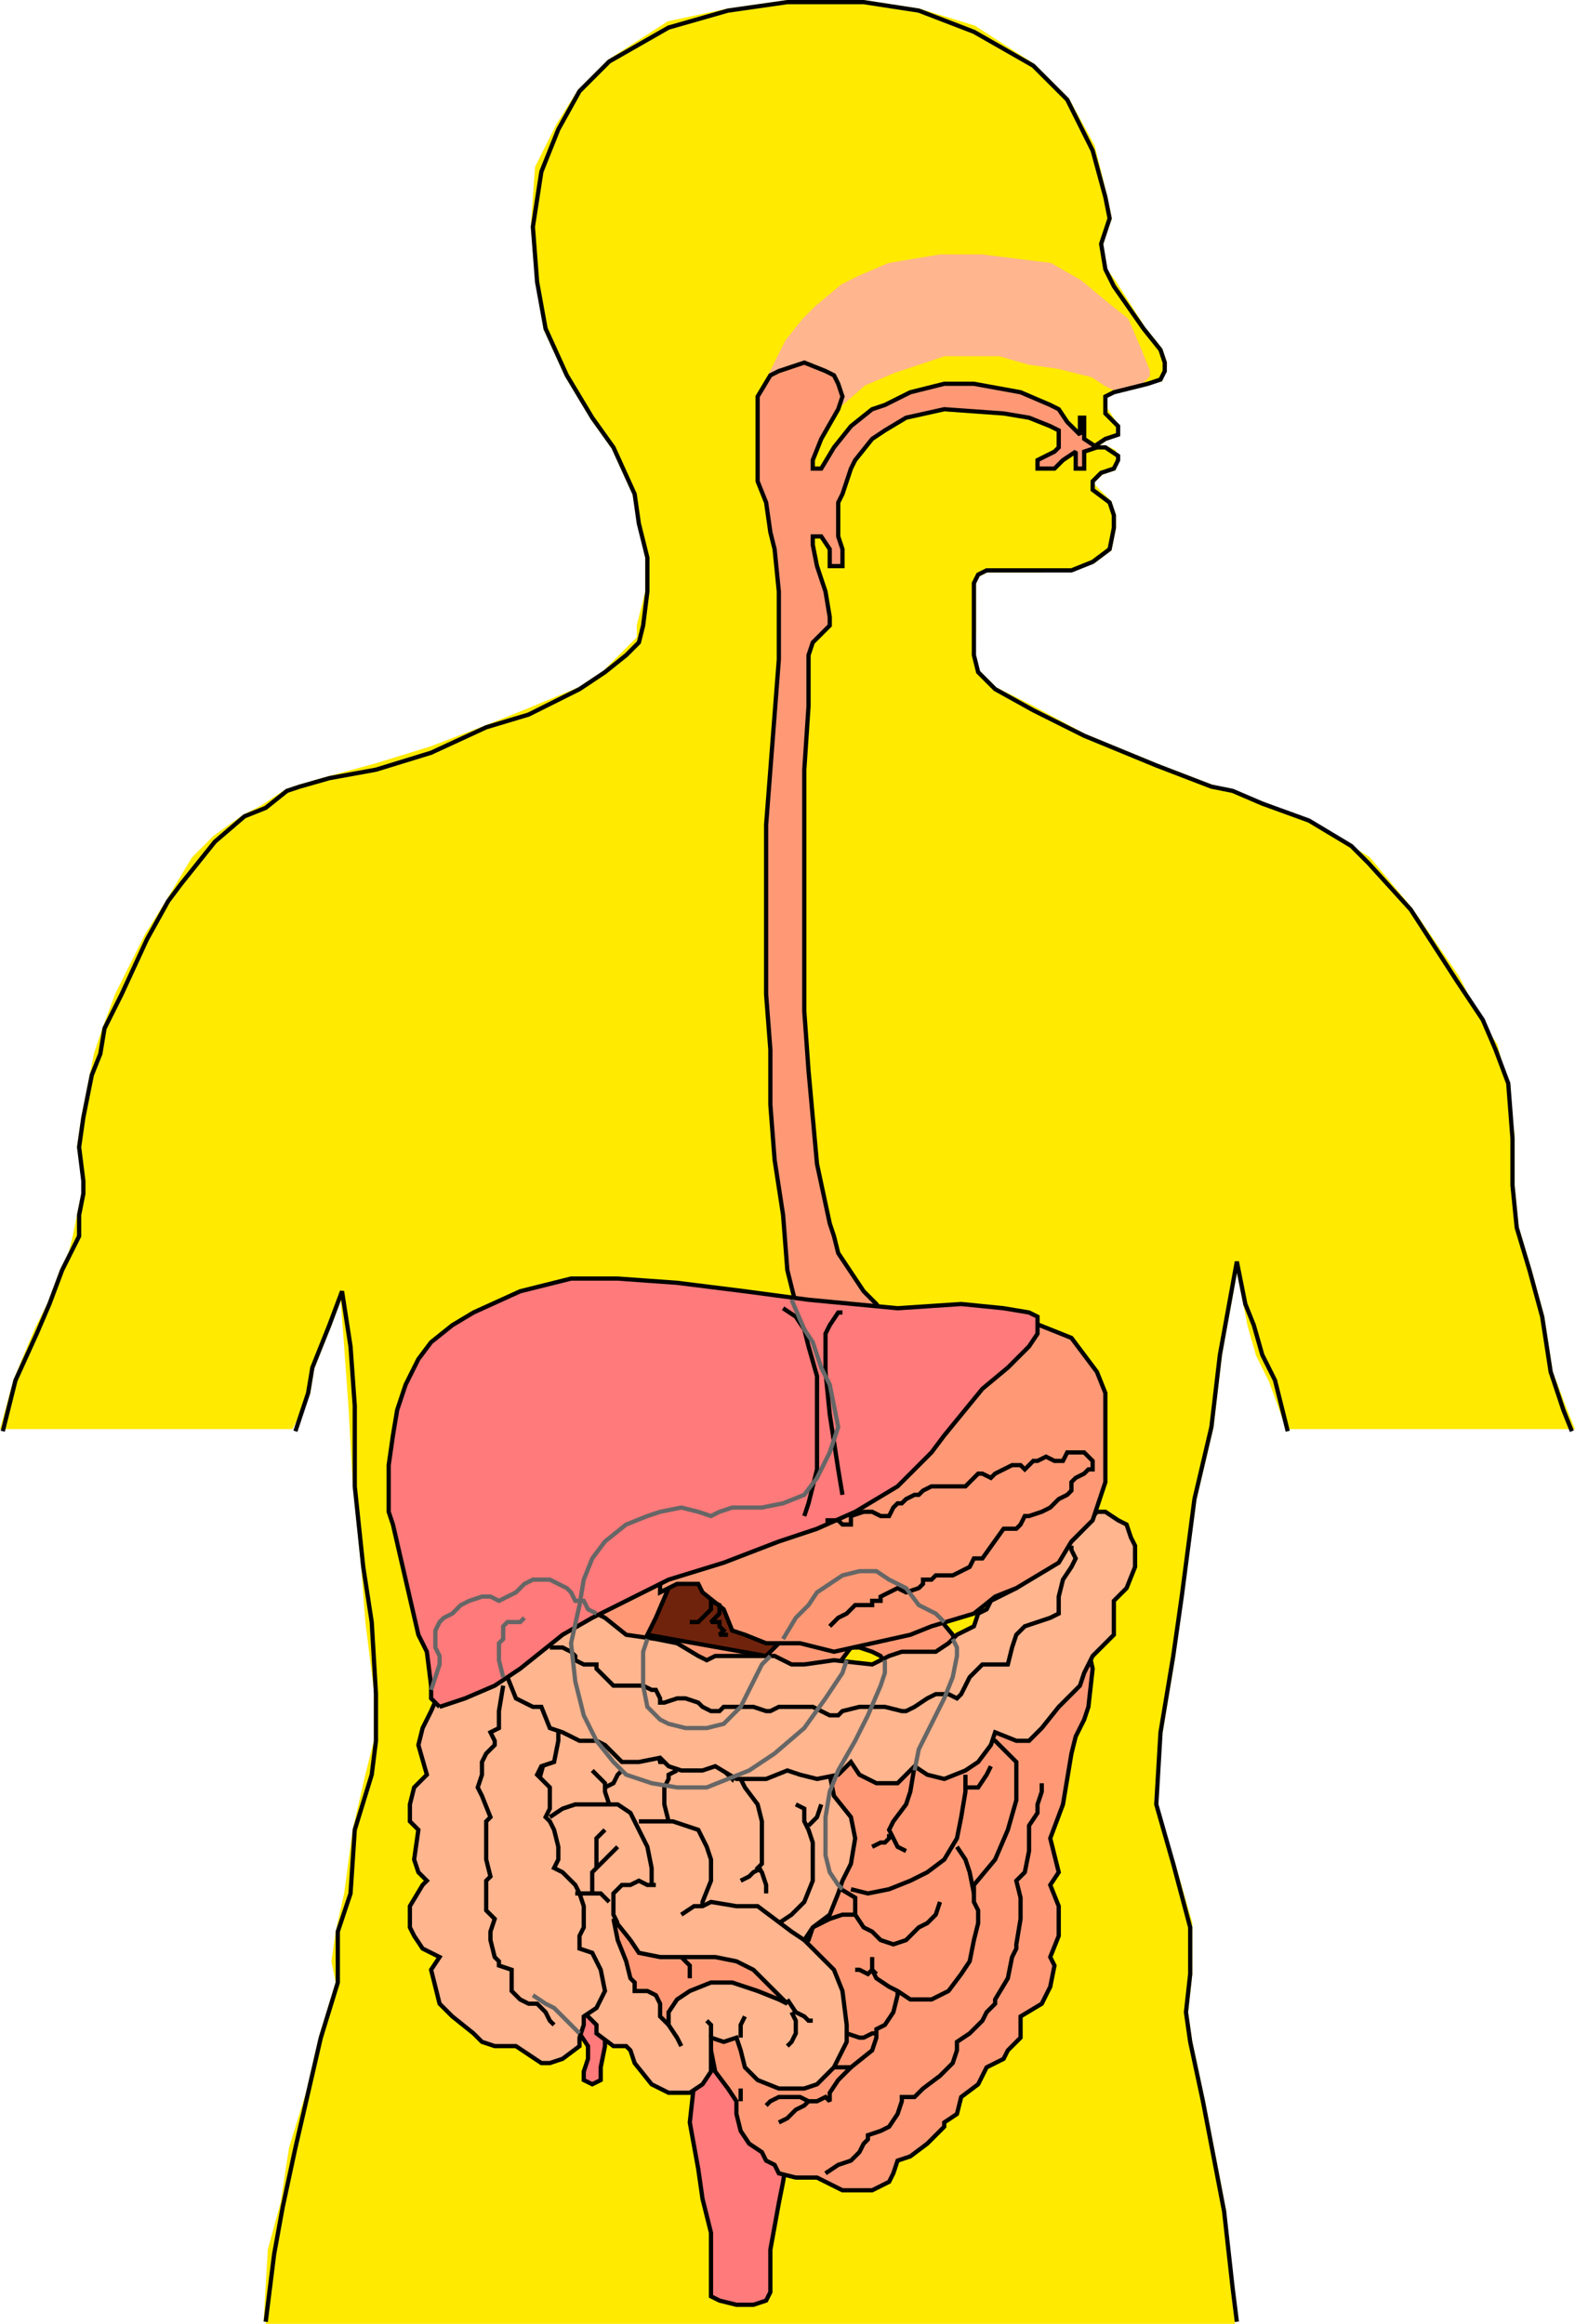 <svg xmlns="http://www.w3.org/2000/svg" width="371.393" height="548" version="1.2"><g fill="none" fill-rule="evenodd" stroke="#000" stroke-miterlimit="2" font-family="'Sans Serif'" font-size="12.5" font-weight="400"><path fill="#ffea00" stroke="#ffea00" d="m62.655 547.5 1-17 3-11 2-13 4-13 3-13 4-13-1-5 1-7 2-9 2-15 3-13 2-8v-12l-2-16-1-13-2-20-1-18-1-14-1-13-3 8-2 5-2 5-1 6-4 8h-68l3-11 5-12 3-6 3-8 2-4 1-4 1-5 1-5v-4l-1-7 1-7 2-10 1-5 2-6 3-8 7-14 5-8 3-5 3-5 5-5 7-5 4-2 6-4 3-1 7-2 11-3 13-4 13-5 10-4 12-5 6-4 5-5 3-3v-3l2-8v-8l-2-9-1-6-5-11-5-7-6-10-5-11-2-12-1-12 1-14 5-10 5-8 7-7 14-9 14-3 14-2h18l13 2 13 4 14 9 8 8 6 11 3 12 1 5-1 3-1 3v5l3 4 7 11 4 5 1 3v1l-1 3h-3l-8 2-2 2v3l2 3v3l-2 1-3 2h3l2 1v4l-3 1-2 2v1l4 4 1 3v3l-1 5-4 3-5 1-7 1h-13l-2 1-1 2v12l-1 4 2 5 4 4 8 4 13 7 17 7 13 5 4 1 8 3 10 4 5 3 5 3 5 3 10 12 11 16 5 10 4 6 2 8 2 13v12l1 10 3 10 3 11 2 13 3 8 2 5h-67l-4-11-3-6-2-7-1-5-2-10-4 22-2 17-4 17-3 22-2 15-3 18-2 16 5 15 4 14v12l-1 9 1 7 3 14 5 26 1 18 1 8h-228" vector-effect="non-scaling-stroke"/><path d="m303.655 337.5-3-12-3-6-2-7-2-5-2-10-4 22-2 17-4 17-3 23-2 14-3 18-1 17 4 14 4 15v11l-1 9 1 7 3 14 5 26 2 18 1 8m-222-210 3-9 1-6 2-5 2-5 3-8 2 13 1 14v19l2 19 2 13 1 17v11l-1 8-4 13-1 15-3 9v12l-4 13-3 13-3 13-3 14-2 11-2 16" vector-effect="non-scaling-stroke"/><path fill="#ffb58e" stroke="#ffb58e" d="m195.655 97.5 8-7 7-3 12-4h13l7 2 7 1 8 2 3 2 2 1h1l5-1 2-2v-1l-2-5-3-7-5-4-6-5-7-4-16-2h-10l-12 2-7 3-4 2-6 5-3 3-4 5-2 4-3 6 2 7v5h1l12-5" vector-effect="non-scaling-stroke"/><path fill="#ff9975" d="m187.655 307.5-2-8-1-13-2-13-1-13v-13l-1-13v-40l1-13 1-13 1-13v-16l-1-10-1-4-1-7-2-5v-20l3-5 2-1 6-2 5 2 2 1 1 2 1 3-1 3-4 7-2 5v2h2l3-5 4-5 5-4 3-1 6-3 8-2h7l11 2 7 3 2 1 2 3 3 3v-4h1v5l3 2-3 1v4h-2v-4l-3 2-2 2h-4v-2l4-2 1-1v-4l-2-1-5-2-6-1-14-1-9 2-5 3-3 2-4 5-1 2-2 6-1 2v8l1 3v4h-3v-4l-2-3h-2v2l1 5 2 6 1 6v2l-4 4-1 3v12l-1 15v57l1 14 2 22 3 14 1 3 1 4 2 3 2 3 2 3 3 3 2 3 3 2-24-5" vector-effect="non-scaling-stroke"/><path d="m.655 337.5 3-12 5-11 3-7 3-8 2-4 2-4v-5l1-5v-3l-1-8 1-7 2-10 2-5 1-6 4-8 6-13 5-9 3-4 4-5 4-5 7-6 5-2 5-4 3-1 7-2 11-2 13-4 13-6 10-3 12-6 6-4 5-4 3-3 1-4 1-8v-8l-2-8-1-7-5-11-5-7-6-10-5-11-2-11-1-13 2-13 4-10 5-9 7-7 14-8 14-4 14-2h18l13 2 13 5 14 8 8 8 6 12 3 11 1 5-1 3-1 3 1 6 2 4 7 10 4 5 1 3v2l-1 2-3 1-8 2-2 1v4l2 2 1 1v2l-3 1-3 2h3l3 2v1l-1 2-3 1-2 2v2l4 3 1 3v3l-1 5-4 3-5 2h-20l-2 1-1 2v17l1 4 4 4 9 5 12 6 17 7 13 5 5 1 7 3 11 4 5 3 5 3 4 4 10 11 11 17 6 9 3 7 3 8 1 13v11l1 10 3 10 3 11 2 13 3 9 2 5" vector-effect="non-scaling-stroke"/><path fill="#ff7a7a" d="m132.655 475.5 3 2 1 2 2 3v3l-1 3v2l2 1 2-1v-3l1-5v-5l-3-5-2-5h-1l-4 8m32 7-2 18 2 11 1 7 2 8v15l2 1 4 1h4l3-1 1-2v-10l2-11 1-5 2-13 1-18 1-6-24 5" vector-effect="non-scaling-stroke"/><path fill="#ff9975" d="m165.655 478.5 2 5 1 5 3 4 2 3v3l1 4 2 3 3 2 1 2 2 1 1 2 4 1h5l4 2 2 1h7l4-2 1-2 1-3 3-1 4-3 4-4v-1l3-2 1-4 4-3 2-4 4-2 1-2 3-3v-5l5-3 2-4 1-5-1-2 2-5v-7l-2-5 2-3-2-8 3-8 2-12 1-4 2-4 1-3 1-9-2-9-5-3-10 1-30 10-17 2-5 18-5 11-11 16-5 26 1 5-3 8" vector-effect="non-scaling-stroke"/><path fill="#ff9975" d="m227.655 407.5 7 3 5 5v9l-2 7-3 7-5 6v4l1 2v3l-1 4-1 5-2 3-3 4-4 2h-5l-3-2v1l-1 4-2 3-2 1v2l-1 3-5 4h-7l-4-3-4-6-2-4v-5l1-5 3-5 3-2 1-3 4-2 3-1h3v-4l-5-3-3-3-2-8 2-8 2-5 5-6 1-2 4-4 3-3 5-2 14 4" vector-effect="non-scaling-stroke"/><path fill="#ffb58e" d="m134.655 472.5 4 3 2 2v2l4 3h3l1 1 1 3 4 5 4 2h5l3-2 2-3v-8l3 1 3-1 1 3 1 4 3 3 5 2h6l3-1 3-3 1-1 1-2 2-4v-4l-1-8-2-5-3-3-4-4 2-3 4-3 2-5 1-3 2-4 1-6-1-5-4-5-1-5-4-3-3-2h-5l-6 2-4 1-1 3-3-3-4-2h-5l-3 1h-2l-1-4-5-4-4-2h-6l-7 2-3 3-3 11v38l1 6 2 5 3 2h2" vector-effect="non-scaling-stroke"/><path fill="#ff9975" d="m148.655 457.5 2 3 5 1h13l5 1 4 2 5 5 3 3-2-1-5-2-6-2h-5l-5 2-3 2-2 3v3l-2-2v-3l-1-2-2-1h-3v-2l-1-1-1-4-2-5-1-5 4 5" vector-effect="non-scaling-stroke"/><path fill="#ffb58e" d="M131.655 405.5v5l-1 5-3 1-1 2 2 2 1 1v5l-1 2 1 1 1 2 1 4v3l-1 2 2 1 2 2 1 1 1 2 1 3v5l-1 2v3l3 1 1 2 1 2 1 5-2 4-3 2v2l-1 3v2l-4 3-3 1h-2l-6-4h-5l-3-1-2-2-5-4-3-3-1-4-1-4 2-3-2-1-2-1-2-3-1-2v-5l3-5 1-1-2-2-1-3 1-7-2-2v-4l1-4 3-3-2-7 1-4 2-4 4-9 1-5 5-4h16l2 4 2 3v13" vector-effect="non-scaling-stroke"/><path fill="#70230c" d="m134.655 389.5 5-12 6-6 14-3 11 1 13 7 8 3 4 2 1 9-5 7-8 3-19-1-20-9-10-1" vector-effect="non-scaling-stroke"/><path fill="#ff9975" d="m180.655 390.5 3-3 5-5 2-3 5-5 5-1 9 2 5 1 5 3 5 6 1 3-1 9-10 8h-6v-6l1-5-2-4-2-1-3-1h-2l-3 4-2 5-4 3-8 2-6-3-41-15 1-8 3-9 4-4 5-5 6-2 9 5-4 10-3 3-3 7-2 4 28 5" vector-effect="non-scaling-stroke"/><path fill="#ffb58e" d="M119.655 390.5v5l2 5 4 2h2l2 5 3 1 4 2h4l2 1 4 4h4l5-1 2 2 3 1h5l3-1 5 3h7l5-2 3 1 4 1 5-1 3-3 2 3 4 2h5l4-4 3 2 4 1 5-2 3-2 3-4 1-3 5 2h3l3-3 4-5 5-5 1-3 2-4 2-2 3-3v-8l3-3 2-5v-5l-1-2-1-3-2-1-3-2h-2l-4 5-5 5-4 3-6 5-6 3-1 2-2 1-1 3-4 2-2 2-3 2h-8l-3 1-4 2-9-1-7 1h-3l-4-2h-14l-2 1-2-1-5-3-5-1-7-1-5-4-2-1 1-1-2-2-3-1-17 14" vector-effect="non-scaling-stroke"/><path fill="#ff9975" d="M155.655 369.5v6l4-2h5l1 2 5 4 2 5 3 1 5 2h8l8 2 9-2 9-2 5-2 10-3 5-4 5-2 5-3 5-3 3-5 5-5 1-3 2-6v-21l-2-5-3-4-3-4-5-2-5-2-8 1-16 7-7 3-6 3-15 8-10 7-12 8-6 7-5 4-2 10" vector-effect="non-scaling-stroke"/><path fill="#ff7a7a" d="m103.655 402.5 6-2 7-3 6-4 5-4 5-4 7-4 18-9 13-4 13-5 9-3 9-4 10-6 8-8 3-4 9-11 6-5 5-5 2-3v-4l-2-1-6-1-10-1-15 1-21-2-15-2-16-2-14-1h-11l-12 3-11 5-5 3-5 4-3 4-3 6-2 6-1 6-1 7v11l1 3 3 13 3 13 2 4 1 8v3l2 2" vector-effect="non-scaling-stroke"/><path d="m184.655 308.5 3 2 2 3 1 4 2 7v22l-2 8-1 3m9-48h-1l-2 3-1 2v9l1 10 2 13 1 6m-4 6h3l1 1h2v-2l3-1h2l2 1h2l1-2 1-1h1l1-1 2-1h1l1-1 2-1h8l1-1 2-2h1l2 1 1-1 2-1 2-1h2l1 1 2-2h1l2-1 2 1h2l1-2h4l1 1 1 1v2h-1l-1 1-2 1-1 1v2l-1 1-2 1-1 1-1 1-2 1-3 1h-1l-1 2-1 1h-3l-5 7h-2l-1 2-2 1-2 1h-4l-1 1h-2v1l-1 1-3 1-2-1-2 1-2 1v1h-2v1h-4l-2 2-2 1-1 1-1 1" vector-effect="non-scaling-stroke"/><path d="M129.655 388.5h3l2 1 1 1v1l2 1h3v1l2 2 2 2h7l2 1h1l1 2v1h1l3-1h2l3 1 1 1 2 1h2l1-1h7l3 1h1l2-1h8l4 2h2l1-1 4-1h6l4 1h1l2-1 3-2 2-1h3l2 1 1-1 1-2 1-2 3-3h6l1-4 1-3 2-2 3-1 3-1 2-1v-4l1-4 2-3 1-2-1-2v-1m-134 33-1 6v4l-2 1 1 2v1l-1 1-1 1-1 2v3l-1 3 1 2 2 5-1 1v9l1 4-1 1v7l1 1 1 1-1 3v2l1 4 1 1v1l3 1v5l1 1 1 1 2 1h2l2 2 1 2 1 1m15-24-1-2v-5l2-2h2l2-1 2 1h2m-11 4-1-1-1-1h-6m7-15-2 2v7l-1 1v5m1-6 1-1 1-1 1-1 1-1 1-1" vector-effect="non-scaling-stroke"/><path d="m129.655 428.5 3-2 3-1h10l3 2 2 4 2 4 1 5v4m7 7 3-2h2l2-1 6 1h5l4 3 4 3 3 2m-15 23v-3l1-2m-8 5v-3l-1-1m-9 1 2 3 1 2m25-11 2 3 2 1 1 1h1m-5-2 1 2v3l-1 2-1 1" vector-effect="non-scaling-stroke"/><path d="M150.655 429.5h8l3 1 3 1 2 4 1 3v5l-2 5v1m9-30 1 2 3 4 1 4v10l-1 1 1 1 1 3v2" vector-effect="non-scaling-stroke"/><path d="m179.655 440.5-2 1-1 1-2 1m13-18 2 1v3l1 2 1 3v9l-2 5-3 3-3 2" vector-effect="non-scaling-stroke"/><path d="m193.655 425.5-1 3-1 1-1 1m-31-13-2 1v1l-1 2v4l1 4m-18-12 1 1 2 2v2l1 3" vector-effect="non-scaling-stroke"/><path d="m142.655 421.5 2-1 1-2 1-1m69-1-1 6-1 3-3 4-1 2 1 2 1 2 2 1m-4-4v1l-1 1h-1l-2 1" vector-effect="non-scaling-stroke"/><path d="m200.655 445.5 4 1 5-1 5-2 4-2 4-3 3-5 1-5 1-6v-4m0 3h3l2-3 1-2m-4 30-1-5-1-3-2-3m-24 16 2 3 2 1 2 2 3 1 3-1 3-3 2-1 2-2 1-3m-10 21-2-1-3-2-1-2v-3" vector-effect="non-scaling-stroke"/><path d="m206.655 465.5-1-1-1 1-2-1h-1m5 15h-1l-2 1h-1l-3-1m1 8-3 3-2 3v2l-1-1-2 1h-2l-1 1-2 1-2 2-2 1" vector-effect="non-scaling-stroke"/><path d="m180.655 496.5 1-1 2-1h5l2 1m-16 0v-3m-14-31 2 2v3m32 46 3-2 3-1 2-2 1-2 1-1v-1l3-1 2-1 2-3 1-3v-1h3l2-2 4-3 3-3 1-3v-2l3-2 3-3 1-2 2-2v-1l3-5 1-5 1-2v-1l1-6v-5l-1-4 2-2 1-5v-6l2-3v-2l1-3v-2m-83-38h2l2-2 1-1v-2l2 1v2l-1 1-1 1h2v1l1 1-1 1h2" vector-effect="non-scaling-stroke"/><path stroke="#666" d="m186.655 306.5 3 7 2 3 2 6 2 4 1 5 1 5-2 6-3 6-3 4-5 2-5 1h-7l-3 1-2 1-3-1-4-1-5 1-3 1-5 2-5 4-3 4-2 5-1 6-2 9 1 9 2 8 3 6 4 5 3 3 6 2 6 1h7l5-2 5-2 6-4 7-6 5-7 4-6 1-3" vector-effect="non-scaling-stroke"/><path stroke="#666" d="m152.655 386.5-1 3v8l1 5 3 3 2 1 4 1h5l4-1 4-4 3-6 2-4 2-2m3-4 3-5 3-3 2-3 3-2 3-2 4-1h4l3 2 4 2 3 4 4 2 2 2m-14 9v3l-1 3-3 7-3 6-4 7-2 5-1 6v9l1 4 2 3 1 1m26-59 1 2v2l-1 5-2 5-4 8-2 4-1 5m-75-37-2-1-1-2h-2l-1-2-1-1-2-1-2-1h-4l-2 1-1 1-1 1-2 1-2 1-2-1h-2l-3 1-2 1-2 2-2 1-1 1-1 2v4l1 2v2l-1 3-1 3" vector-effect="non-scaling-stroke"/><path stroke="#666" d="m118.655 395.5-1-4v-4l1-1v-3l1-1h3l1-1m13 98-1-1-2-2-1-1-2-2-2-1-3-2" vector-effect="non-scaling-stroke"/></g></svg>
